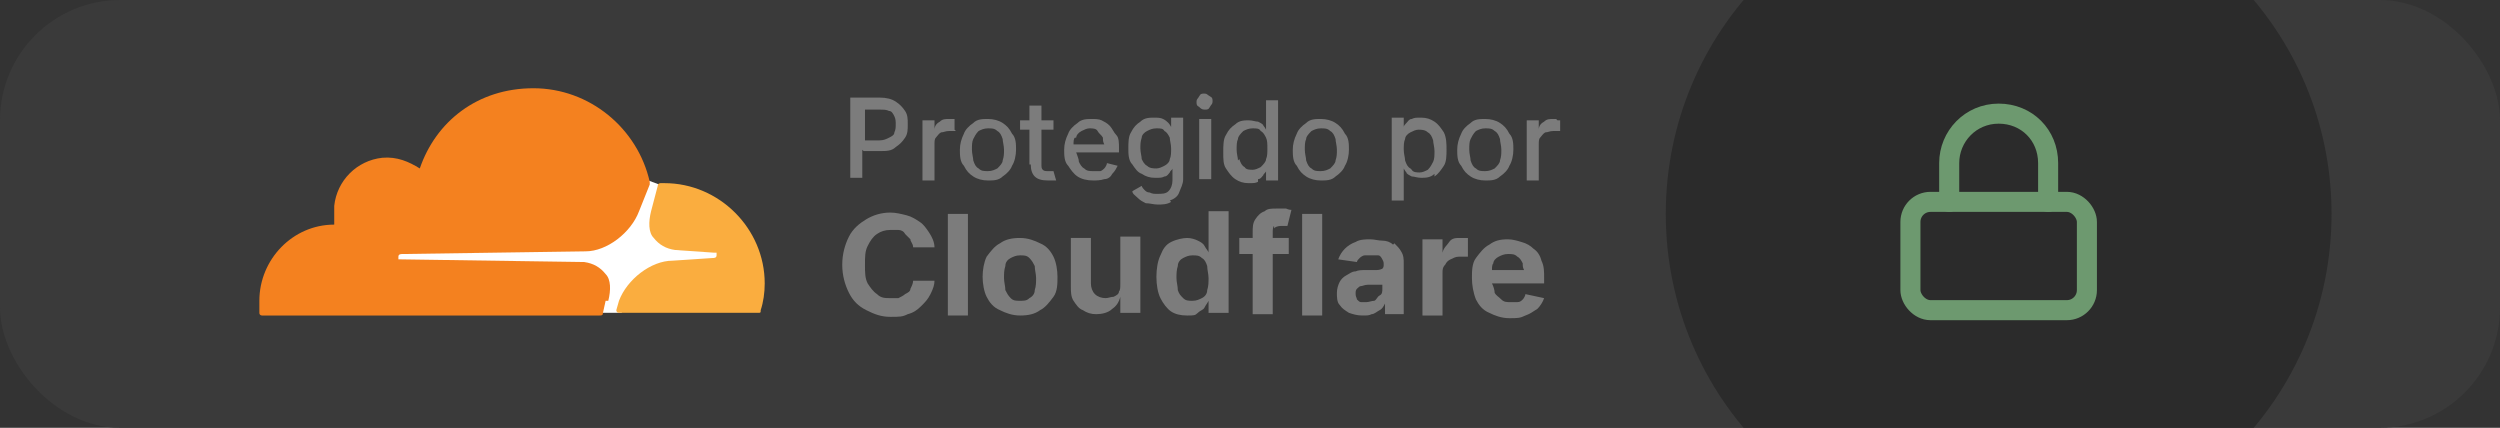 <?xml version="1.0" encoding="UTF-8"?> <svg xmlns="http://www.w3.org/2000/svg" id="Camada_1" version="1.1" viewBox="0 0 187 32"><rect x="0" y="0" width="187" height="32" fill="#333333" stroke="none"/><defs><style> .st0 { fill: #2b2b2b; } .st1 { fill: #7c7c7c; } .st2 { fill: #3a3a3a; } .st3 { fill: #fff; } .st4 { fill: #f4811f; } .st5 { fill: none; stroke: #6d996f; stroke-linecap: round; stroke-linejoin: round; stroke-width: 1.5px; } .st6 { fill: #faad3f; } </style></defs><rect class="st2" width="187" height="32" rx="9" ry="9"></rect><g><g><path class="st3" d="M49.3,13.8l-.8-.3c-3.7,8.3-18.4,3.3-19.2,5.7-.1,1.7,8,.3,13.8.6,1.8,0,2.7,1.4,1.9,3.6h1.5c1.7-5.3,7.2-2.6,7.4-4.4-.4-1.2-6.3,0-4.6-5.2Z"></path><path class="st4" d="M45.5,22.5c.2-.8.2-1.6-.2-2-.4-.5-.9-.8-1.6-.9l-13.7-.2c0,0-.2,0-.2,0,0,0,0-.2,0-.2,0-.2.2-.2.3-.2l13.7-.2c1.6,0,3.4-1.4,4-3l.8-2c0,0,0-.2,0-.2-.9-4-4.5-7-8.7-7s-7.3,2.5-8.5,6c-.8-.5-1.7-.9-2.8-.8-1.9.2-3.4,1.7-3.6,3.6,0,.5,0,.9,0,1.4-3.1,0-5.6,2.6-5.6,5.7s0,.5,0,.9c0,.2.2.2.2.2h25.2c.2,0,.3,0,.3-.2l.2-.9Z"></path><path class="st6" d="M49.8,13.7h-.4c0,0-.2,0-.2.2l-.5,1.9c-.2.8-.2,1.6.2,2,.4.5.9.8,1.6.9l2.9.2c0,0,.2,0,.2,0,0,0,0,.2,0,.2,0,.2-.2.2-.3.2l-3,.2c-1.6,0-3.4,1.4-4,3l-.2.7c0,0,0,.2.2.2h10.4c.2,0,.2,0,.2-.2.2-.6.3-1.3.3-2,0-4.1-3.4-7.5-7.5-7.5"></path></g><g><path class="st1" d="M64.6,11.3h1.2c.5,0,.9,0,1.2-.3.3-.2.5-.4.7-.7s.2-.6.2-1,0-.7-.2-1c-.2-.3-.4-.5-.7-.7s-.7-.3-1.2-.3h-2.2v6h.9v-2.1ZM65.8,8.2c.3,0,.5,0,.7.1.2,0,.3.2.4.4s.1.4.1.6,0,.4-.1.6c0,.2-.2.3-.4.4-.2.1-.4.2-.7.2h-1.1v-2.3h1.1Z"></path><path class="st1" d="M71.4,9.7v-.8s-.1,0-.2,0c0,0-.1,0-.2,0-.3,0-.5,0-.7.2-.2.1-.4.3-.4.6h0v-.7h-.9v4.5h.9v-2.7c0-.2,0-.4.1-.5s.2-.3.4-.4c.2,0,.3-.1.6-.1s.2,0,.3,0c0,0,.2,0,.2,0Z"></path><path class="st1" d="M75,13.2c.3-.2.6-.5.7-.8.2-.3.3-.8.3-1.2s0-.9-.3-1.2c-.2-.4-.4-.6-.7-.8-.3-.2-.7-.3-1.1-.3s-.8,0-1.1.3c-.3.2-.6.5-.7.8-.2.4-.3.8-.3,1.2s0,.9.3,1.2c.2.4.4.6.7.8.3.2.7.3,1.1.3s.8,0,1.1-.3ZM72.8,12c0-.2-.1-.5-.1-.8s0-.6.1-.8.2-.4.4-.6c.2-.1.4-.2.7-.2s.5,0,.7.2c.2.1.3.3.4.6,0,.2.1.5.1.8s0,.5-.1.8c0,.2-.2.4-.4.6-.2.1-.4.2-.7.2s-.5,0-.7-.2c-.2-.1-.3-.3-.4-.6Z"></path><path class="st1" d="M77.1,12.3c0,.4.1.7.3.9s.5.3,1,.3.2,0,.3,0c.1,0,.2,0,.3,0l-.2-.7c0,0-.1,0-.2,0,0,0-.1,0-.2,0-.2,0-.3,0-.4-.1s-.1-.2-.1-.4v-2.6h.9v-.7h-.9v-1.1h-.9v1.1h-.7v.7h.7v2.6Z"></path><path class="st1" d="M81.7,13.5c.3,0,.6,0,.9-.1.3,0,.5-.2.6-.4.2-.2.3-.4.4-.6l-.8-.2c0,.1-.1.3-.2.4,0,0-.2.2-.3.2s-.3,0-.5,0c-.3,0-.5,0-.7-.2-.2-.1-.3-.3-.4-.5,0-.2-.1-.4-.2-.7h3.2v-.3c0-.4,0-.8-.2-1s-.3-.5-.5-.7c-.2-.2-.4-.3-.6-.4s-.5-.1-.7-.1c-.4,0-.8,0-1.1.3-.3.2-.6.5-.7.8-.2.4-.3.8-.3,1.2s0,.9.3,1.2c.2.3.4.6.7.8.3.2.7.3,1.2.3ZM80.5,10.3c0-.2.2-.4.4-.5.2-.1.4-.2.6-.2s.5,0,.6.2.3.3.4.5c0,.2,0,.3.1.5h-2.3c0-.2,0-.4.1-.5Z"></path><path class="st1" d="M87.5,15c.3-.1.6-.3.7-.6s.3-.6.3-1v-4.6h-.9v.7h0c0,0-.1-.2-.2-.3s-.2-.2-.4-.3-.4-.1-.7-.1-.7,0-1,.3c-.3.2-.5.4-.7.8-.2.3-.2.8-.2,1.2s0,.9.3,1.2c.2.3.4.6.7.7.3.2.6.3,1,.3s.5,0,.7-.1c.2,0,.3-.2.4-.3,0-.1.2-.2.2-.3h0v.9c0,.3-.1.6-.3.8-.2.2-.5.2-.8.2s-.4,0-.6-.1c-.2,0-.3-.1-.4-.2,0,0-.2-.2-.2-.3l-.7.4c0,.2.2.3.4.5s.4.3.6.4c.3,0,.6.1.9.1s.7,0,1-.2ZM87.5,11.9c0,.2-.2.4-.4.5-.2.1-.4.2-.6.2s-.5,0-.7-.2c-.2-.1-.3-.3-.4-.5,0-.2-.1-.5-.1-.8s0-.5.1-.8c0-.2.2-.4.4-.5.2-.1.4-.2.7-.2s.5,0,.6.2c.2.1.3.3.4.5,0,.2.1.5.1.8s0,.6-.1.8Z"></path><rect class="st1" x="89.7" y="8.9" width=".9" height="4.5"></rect><path class="st1" d="M90.1,8.2c.2,0,.3,0,.4-.2s.2-.2.2-.4,0-.3-.2-.4-.2-.2-.4-.2-.3,0-.4.2-.2.2-.2.4,0,.3.2.4c.1.1.2.2.4.2Z"></path><path class="st1" d="M94.1,13.4c.2,0,.3-.2.4-.3,0-.1.2-.2.2-.3h0v.7h.9v-6h-.9v2.2h0c0,0-.1-.2-.2-.3,0-.1-.2-.2-.4-.3-.2,0-.4-.1-.7-.1s-.7,0-1,.3c-.3.2-.5.4-.7.8-.2.3-.2.8-.2,1.3s0,.9.2,1.2c.2.3.4.6.7.8.3.2.6.3,1,.3s.5,0,.7-.1ZM92.6,12c0-.2-.1-.5-.1-.8s0-.6.1-.8c0-.2.2-.4.4-.6.2-.1.4-.2.7-.2s.5,0,.6.2c.2.1.3.3.4.5s.1.5.1.8,0,.6-.1.8c0,.2-.2.4-.4.6-.2.1-.4.2-.6.2s-.5,0-.6-.2c-.2-.1-.3-.3-.4-.6Z"></path><path class="st1" d="M98.8,13.5c.4,0,.8,0,1.1-.3.3-.2.6-.5.7-.8.2-.3.3-.8.3-1.2s0-.9-.3-1.2c-.2-.4-.4-.6-.7-.8-.3-.2-.7-.3-1.1-.3s-.8,0-1.1.3c-.3.2-.6.5-.7.8-.2.4-.3.8-.3,1.2s0,.9.3,1.2c.2.4.4.6.7.8.3.2.7.3,1.1.3ZM97.7,10.4c0-.2.2-.4.4-.6.2-.1.4-.2.7-.2s.5,0,.7.2c.2.1.3.3.4.6,0,.2.1.5.1.8s0,.5-.1.8c0,.2-.2.4-.4.6-.2.1-.4.2-.7.2s-.5,0-.7-.2c-.2-.1-.3-.3-.4-.6,0-.2-.1-.5-.1-.8s0-.6.1-.8Z"></path><path class="st1" d="M107.3,13.2c.3-.2.5-.5.7-.8s.2-.8.2-1.2,0-.9-.2-1.3c-.2-.3-.4-.6-.7-.8-.3-.2-.6-.3-1-.3s-.5,0-.7.1c-.2,0-.3.2-.4.3s-.2.2-.2.3h0v-.7h-.9v6.2h.9v-2.4h0c0,0,.1.2.2.3,0,.1.2.2.4.3.2,0,.4.1.7.1s.7,0,1-.3ZM105.5,12.6c-.2-.1-.3-.3-.4-.6,0-.2-.1-.5-.1-.8s0-.6.1-.8c0-.2.2-.4.4-.5s.4-.2.6-.2.5,0,.7.2c.2.1.3.3.4.6,0,.2.1.5.1.8s0,.6-.1.8-.2.4-.4.6c-.2.1-.4.2-.6.2s-.5,0-.6-.2Z"></path><path class="st1" d="M112.2,13.2c.3-.2.6-.5.7-.8.2-.3.3-.8.3-1.2s0-.9-.3-1.2c-.2-.4-.4-.6-.7-.8-.3-.2-.7-.3-1.1-.3s-.8,0-1.1.3c-.3.2-.6.5-.7.8-.2.4-.3.8-.3,1.2s0,.9.3,1.2c.2.4.4.6.7.8.3.2.7.3,1.1.3s.8,0,1.1-.3ZM110,12c0-.2-.1-.5-.1-.8s0-.6.1-.8.2-.4.4-.6c.2-.1.4-.2.7-.2s.5,0,.7.2c.2.1.3.3.4.6,0,.2.1.5.1.8s0,.5-.1.8c0,.2-.2.4-.4.6-.2.1-.4.2-.7.2s-.5,0-.7-.2c-.2-.1-.3-.3-.4-.6Z"></path><path class="st1" d="M116.4,8.9c0,0-.1,0-.2,0-.3,0-.5,0-.7.2-.2.1-.4.3-.4.6h0v-.7h-.9v4.5h.9v-2.7c0-.2,0-.4.1-.5s.2-.3.4-.4c.2,0,.3-.1.6-.1s.2,0,.3,0c0,0,.2,0,.2,0v-.8s-.1,0-.2,0Z"></path><path class="st1" d="M68.1,21.6c0,.2-.2.3-.4.4-.1.1-.3.2-.5.3-.2,0-.4,0-.6,0-.4,0-.7,0-1-.3-.3-.2-.5-.5-.7-.8-.2-.4-.2-.8-.2-1.4s0-1,.2-1.4c.2-.4.4-.7.7-.9.3-.2.6-.3,1-.3s.4,0,.6,0c.2,0,.4.1.5.3.1.1.3.3.4.4,0,.2.2.3.2.6h1.6c0-.4-.2-.8-.4-1.1-.2-.3-.4-.6-.7-.8s-.6-.4-1-.5c-.4-.1-.8-.2-1.2-.2-.7,0-1.3.2-1.8.5-.5.3-1,.7-1.3,1.3s-.5,1.3-.5,2.1.2,1.5.5,2.1c.3.6.7,1,1.3,1.3s1.1.5,1.8.5.9,0,1.3-.2c.4-.1.7-.3,1-.6.3-.3.5-.5.7-.9s.3-.7.3-1h-1.6c0,.2-.1.4-.2.6Z"></path><rect class="st1" x="70.9" y="16" width="1.5" height="7.6"></rect><path class="st1" d="M77.8,18.2c-.4-.2-.9-.4-1.5-.4s-1.1.1-1.5.4c-.4.2-.7.6-1,1-.2.4-.3,1-.3,1.5s.1,1.1.3,1.5c.2.4.5.8,1,1,.4.2.9.4,1.5.4s1.1-.1,1.5-.4c.4-.2.7-.6,1-1s.3-1,.3-1.5-.1-1.1-.3-1.5c-.2-.4-.5-.8-1-1ZM77.4,21.7c0,.3-.2.5-.4.6-.2.2-.4.2-.7.2s-.5,0-.7-.2c-.2-.2-.3-.4-.4-.6,0-.3-.1-.6-.1-.9s0-.6.1-.9c0-.3.2-.5.4-.6s.4-.2.7-.2.5,0,.7.2.3.4.4.6c0,.3.1.6.1.9s0,.6-.1.9Z"></path><path class="st1" d="M83.8,21.2c0,.3,0,.5-.1.6,0,.2-.2.3-.4.4-.2,0-.4.1-.6.1-.3,0-.6-.1-.8-.3-.2-.2-.3-.5-.3-.8v-3.4h-1.5v3.6c0,.4,0,.8.2,1.1.2.3.4.6.7.7.3.2.6.3,1,.3s.9-.1,1.2-.4c.3-.2.5-.5.6-.9v1.2h1.5v-5.7h-1.5v3.3Z"></path><path class="st1" d="M90.4,18.9h0c0-.1-.2-.3-.3-.5-.1-.2-.3-.3-.5-.4-.2-.1-.5-.2-.8-.2s-.8.1-1.2.3c-.4.2-.6.5-.8,1-.2.4-.3,1-.3,1.6s.1,1.2.3,1.6c.2.4.5.8.8,1s.7.3,1.2.3.6,0,.8-.2.4-.2.5-.4c.1-.2.2-.3.3-.5h0v.9h1.5v-7.6h-1.5v2.9ZM90.3,21.7c0,.3-.2.5-.4.6s-.4.2-.7.2-.5,0-.7-.2-.3-.3-.4-.6c0-.3-.1-.6-.1-.9s0-.6.1-.9c0-.3.2-.5.4-.6.2-.1.4-.2.7-.2s.5,0,.7.2c.2.1.3.3.4.6,0,.3.1.6.1.9s0,.6-.1.9Z"></path><path class="st1" d="M95.3,17.1c0-.1.3-.2.5-.2s.2,0,.3,0c0,0,.2,0,.2,0l.3-1.2c0,0-.2,0-.4-.1-.2,0-.4,0-.7,0-.4,0-.7,0-.9.2-.3.1-.5.3-.7.6-.2.3-.2.6-.2,1v.4h-1v1.2h1v4.5h1.5v-4.5h1.2v-1.2h-1.2v-.4c0-.2,0-.4.1-.5Z"></path><rect class="st1" x="97.4" y="16" width="1.5" height="7.6"></rect><path class="st1" d="M104.2,18.3c-.2-.2-.5-.3-.8-.3-.3,0-.6-.1-.9-.1s-.8,0-1.1.2c-.3.1-.6.3-.8.5-.2.2-.4.5-.5.8l1.4.2c0-.1.1-.2.2-.3,0,0,.2-.2.4-.2.1,0,.3,0,.5,0s.4,0,.5,0c.1,0,.2.1.3.3s.1.2.1.4h0c0,.1,0,.2-.1.3,0,0-.2.1-.4.1-.2,0-.5,0-.8,0-.3,0-.6,0-.8.1-.3,0-.5.2-.7.3s-.4.3-.5.5c-.1.2-.2.5-.2.8s0,.7.2.9c.2.3.4.4.7.6.3.1.6.2,1,.2s.5,0,.7-.1c.2,0,.4-.2.6-.3.2-.1.3-.3.4-.5h0v.8h1.4v-3.8c0-.3,0-.6-.2-.9-.1-.2-.3-.4-.5-.6ZM103.4,21.6c0,.2,0,.4-.2.5s-.2.3-.4.4c-.2,0-.4.1-.6.1s-.3,0-.4,0c-.1,0-.2-.1-.3-.2,0-.1-.1-.2-.1-.4s0-.3.1-.4.2-.2.3-.2c.1,0,.3-.1.5-.1,0,0,.2,0,.3,0,.1,0,.2,0,.3,0,.1,0,.2,0,.3,0,0,0,.2,0,.2,0v.6Z"></path><path class="st1" d="M109.2,17.8c-.3,0-.6,0-.8.3s-.4.4-.5.8h0v-1h-1.5v5.7h1.5v-3.2c0-.2,0-.4.2-.6.1-.2.2-.3.4-.4.2-.1.4-.2.6-.2s.2,0,.4,0c.1,0,.2,0,.3,0v-1.4c0,0-.1,0-.2,0,0,0-.2,0-.3,0Z"></path><path class="st1" d="M114.7,18.6c-.2-.2-.5-.4-.9-.5-.3-.1-.7-.2-1-.2-.6,0-1,.1-1.4.4-.4.2-.7.6-1,1s-.3,1-.3,1.5.1,1.1.3,1.6c.2.4.5.8,1,1,.4.2.9.4,1.5.4s.8,0,1.2-.2c.3-.1.6-.3.9-.5.2-.2.4-.5.5-.8l-1.4-.3c0,.1-.1.3-.2.4-.1.1-.2.2-.4.2-.1,0-.3,0-.5,0-.3,0-.5,0-.7-.2s-.4-.3-.5-.5c0-.2-.1-.5-.2-.7h3.9v-.4c0-.5,0-.9-.2-1.3-.1-.4-.3-.7-.6-.9ZM112.1,19.2c.2-.1.4-.2.7-.2s.5,0,.7.2c.2.1.3.3.4.5,0,.2,0,.3.1.5h-2.4c0-.2,0-.4.1-.5,0-.2.2-.4.4-.5Z"></path></g></g><circle class="st0" cx="149.5" cy="16" r="24.9"></circle><g><rect class="st5" x="142.9" y="15.1" width="13.2" height="8.1" rx="1.5" ry="1.5"></rect><path class="st5" d="M145.8,15.1v-2.9c0-2,1.6-3.7,3.7-3.7s3.7,1.6,3.7,3.7v2.9"></path></g></svg> 